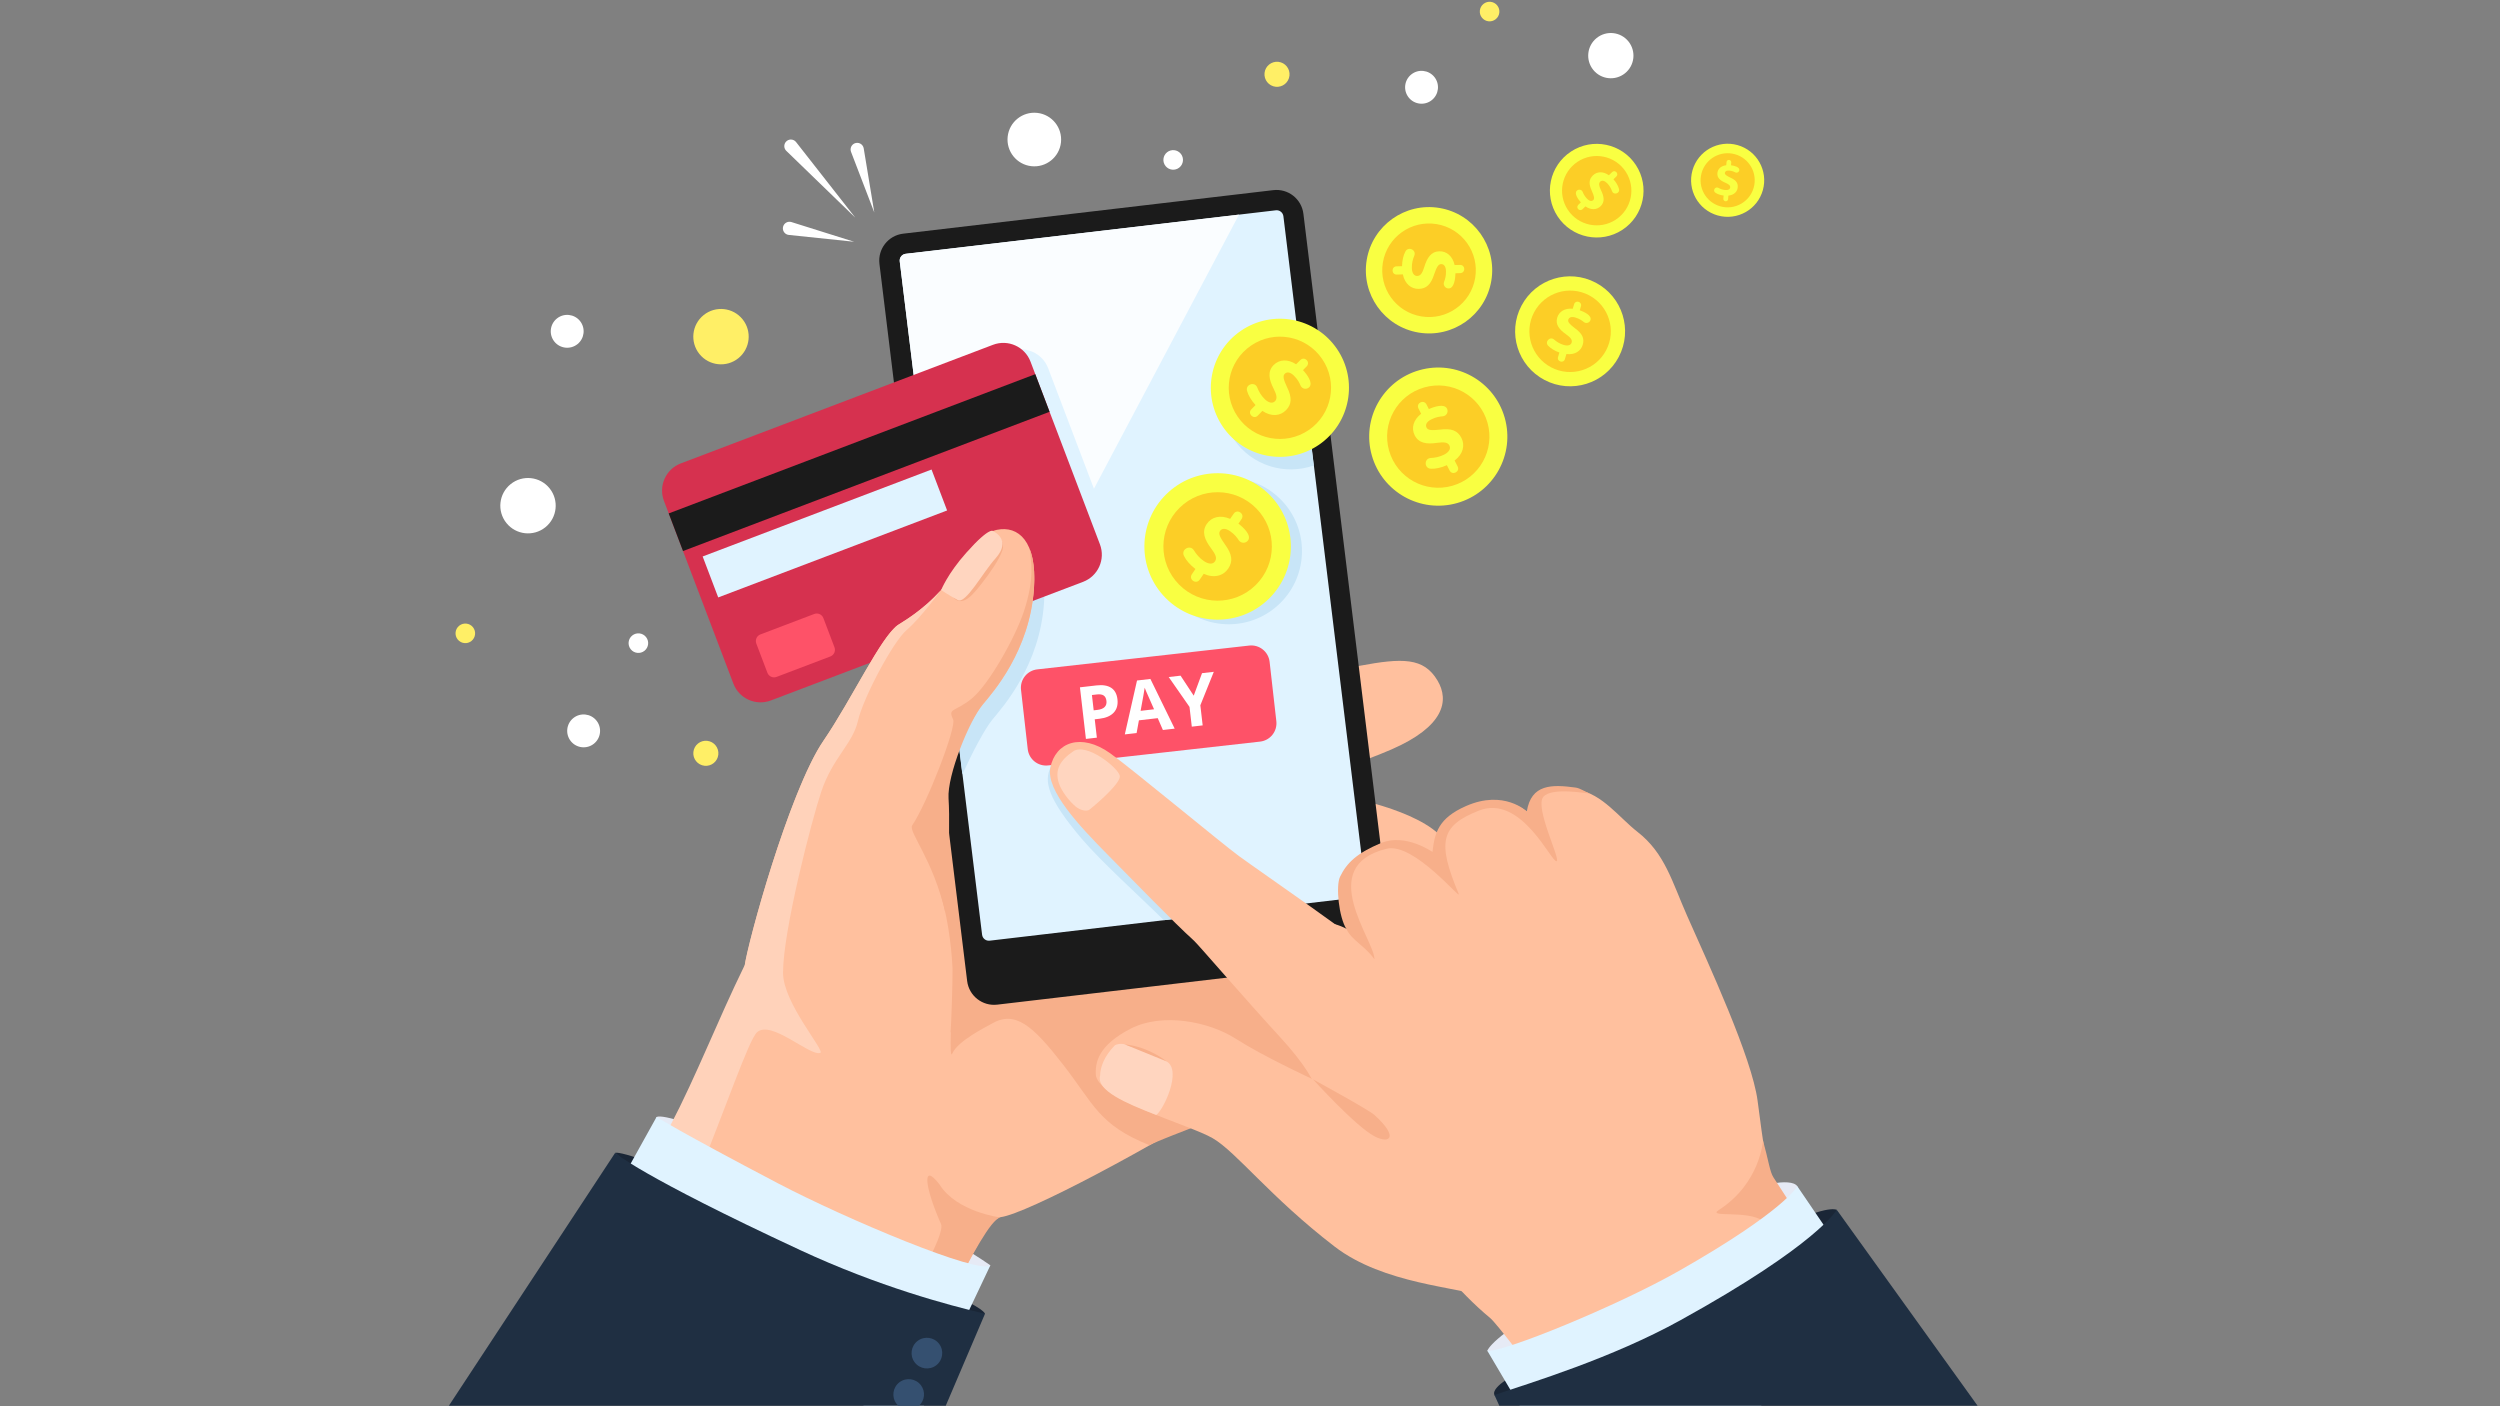 <svg xmlns="http://www.w3.org/2000/svg" xmlns:xlink="http://www.w3.org/1999/xlink" width="1920" zoomAndPan="magnify" viewBox="0 0 1440 810" height="1080" preserveAspectRatio="xMidYMid meet" version="1.0"><rect x="0" y="0" width="1440" height="810" fill="#808080" stroke="none"/><defs><clipPath id="97f0604b06"><path d="M 258.555 664 L 568 664 L 568 810 L 258.555 810 Z M 258.555 664 " clip-rule="nonzero"/></clipPath><clipPath id="40c6a66b46"><path d="M 860.043 696.473 L 1139.051 696.473 L 1139.051 809.684 L 860.043 809.684 Z M 860.043 696.473 " clip-rule="nonzero"/></clipPath></defs><path fill="#ffef66" d="M 402.859 203.895 C 408.371 210.762 418.414 211.859 425.281 206.344 C 432.148 200.832 433.246 190.793 427.73 183.922 C 422.219 177.059 412.18 175.961 405.312 181.477 C 398.441 186.988 397.344 197.023 402.859 203.895 " fill-opacity="1" fill-rule="nonzero"/><path fill="#ffef66" d="M 734.77 49.977 C 738.738 50.406 742.305 47.547 742.738 43.582 C 743.172 39.617 740.305 36.047 736.34 35.613 C 732.375 35.18 728.805 38.043 728.375 42.008 C 727.941 45.977 730.805 49.543 734.77 49.977 " fill-opacity="1" fill-rule="nonzero"/><path fill="#ffef66" d="M 405.785 441.082 C 409.75 441.516 413.32 438.648 413.75 434.684 C 414.184 430.719 411.32 427.148 407.359 426.719 C 403.391 426.285 399.824 429.148 399.391 433.117 C 398.953 437.082 401.82 440.645 405.785 441.082 " fill-opacity="1" fill-rule="nonzero"/><path fill="#ffffff" d="M 917.676 40.207 C 922.18 45.824 930.387 46.719 936 42.211 C 941.613 37.707 942.512 29.504 938.004 23.891 C 933.496 18.277 925.293 17.379 919.68 21.887 C 914.066 26.395 913.172 34.598 917.676 40.207 " fill-opacity="1" fill-rule="nonzero"/><path fill="#ffffff" d="M 811.43 56.199 C 814.703 60.277 820.664 60.93 824.738 57.652 C 828.82 54.379 829.469 48.422 826.195 44.344 C 822.922 40.27 816.965 39.617 812.887 42.891 C 808.805 46.164 808.156 52.121 811.43 56.199 " fill-opacity="1" fill-rule="nonzero"/><path fill="#ffffff" d="M 328.793 426.918 C 332.066 430.992 338.023 431.648 342.102 428.371 C 346.184 425.098 346.832 419.137 343.555 415.059 C 340.281 410.984 334.324 410.332 330.246 413.605 C 326.168 416.879 325.516 422.84 328.793 426.918 " fill-opacity="1" fill-rule="nonzero"/><path fill="#ffffff" d="M 319.32 196.766 C 322.594 200.84 328.559 201.492 332.633 198.219 C 336.711 194.945 337.363 188.984 334.09 184.906 C 330.812 180.832 324.855 180.18 320.777 183.453 C 316.699 186.727 316.047 192.684 319.32 196.766 " fill-opacity="1" fill-rule="nonzero"/><path fill="#ffffff" d="M 594.086 95.723 C 602.566 96.648 610.191 90.527 611.117 82.051 C 612.043 73.574 605.922 65.949 597.445 65.023 C 588.965 64.098 581.344 70.219 580.418 78.695 C 579.492 87.172 585.613 94.797 594.086 95.723 " fill-opacity="1" fill-rule="nonzero"/><path fill="#ffef66" d="M 853.605 10.195 C 855.555 12.625 859.105 13.012 861.535 11.062 C 863.969 9.113 864.355 5.559 862.402 3.133 C 860.453 0.703 856.902 0.316 854.473 2.266 C 852.047 4.219 851.656 7.766 853.605 10.195 " fill-opacity="1" fill-rule="nonzero"/><path fill="#ffffff" d="M 291.695 301.262 C 297.211 308.133 307.25 309.23 314.117 303.715 C 320.984 298.203 322.082 288.16 316.57 281.293 C 311.055 274.43 301.016 273.332 294.148 278.848 C 287.277 284.359 286.18 294.395 291.695 301.262 " fill-opacity="1" fill-rule="nonzero"/><path fill="#ffffff" d="M 671.359 95.645 C 673.309 98.074 676.859 98.461 679.289 96.512 C 681.719 94.559 682.105 91.012 680.156 88.582 C 678.207 86.152 674.656 85.762 672.227 87.715 C 669.793 89.664 669.406 93.215 671.359 95.645 " fill-opacity="1" fill-rule="nonzero"/><path fill="#ffffff" d="M 363.305 373.984 C 365.254 376.41 368.809 376.797 371.238 374.848 C 373.664 372.898 374.055 369.348 372.102 366.918 C 370.152 364.492 366.602 364.098 364.172 366.051 C 361.746 368 361.352 371.551 363.305 373.984 " fill-opacity="1" fill-rule="nonzero"/><path fill="#ffef66" d="M 263.633 368.34 C 265.582 370.77 269.133 371.16 271.559 369.207 C 273.992 367.258 274.379 363.707 272.43 361.277 C 270.477 358.848 266.93 358.461 264.5 360.41 C 262.066 362.363 261.68 365.91 263.633 368.34 " fill-opacity="1" fill-rule="nonzero"/><path fill="#ffffff" d="M 416.539 362.703 C 418.488 365.125 422.039 365.516 424.469 363.566 C 426.895 361.617 427.285 358.066 425.336 355.637 C 423.387 353.207 419.832 352.82 417.402 354.77 C 414.977 356.719 414.586 360.27 416.539 362.703 " fill-opacity="1" fill-rule="nonzero"/><path fill="#ffffff" d="M 491.996 139.258 L 455.879 127.91 C 453.875 127.281 451.738 128.395 451.109 130.398 C 450.48 132.402 451.594 134.539 453.598 135.168 C 453.84 135.246 454.102 135.297 454.344 135.32 Z M 492.637 125.359 L 458.535 81.828 C 457.242 80.18 454.859 79.887 453.207 81.184 C 451.562 82.473 451.27 84.859 452.559 86.504 C 452.668 86.641 452.793 86.777 452.91 86.891 Z M 490.191 87.453 C 490.105 87.219 490.035 86.961 489.992 86.711 C 489.652 84.633 491.055 82.676 493.125 82.336 C 495.199 81.992 497.16 83.395 497.5 85.465 L 503.594 122.383 L 490.191 87.453 " fill-opacity="1" fill-rule="nonzero"/><path fill="#e6eaf5" d="M 570.461 728.801 C 570.461 728.801 542.797 709.375 501.785 690.449 C 460.777 671.52 385.484 639.84 378.18 643.379 C 378.18 643.379 371.898 661.141 472.762 707.168 C 559.074 746.551 570.461 728.801 570.461 728.801 " fill-opacity="1" fill-rule="nonzero"/><path fill="#1a2636" d="M 354.316 664.055 C 354.316 664.055 359.117 659.695 462.512 707.484 C 502.828 726.117 528.383 736.996 544.613 743.918 C 567.355 753.613 567.355 756.75 567.355 756.75 C 567.355 756.75 520.715 769.668 468.664 746.855 C 416.613 724.043 354.316 664.055 354.316 664.055 " fill-opacity="1" fill-rule="nonzero"/><path fill="#ffc09e" d="M 827.992 391.961 C 820.074 378.691 807.934 378.863 782.805 383.562 C 763.633 387.148 665.91 418.371 632.203 432.992 C 592.84 450.066 535.473 450.352 530.289 458.543 C 530.289 458.543 503.48 486.418 429.695 555.219 C 422.484 569.668 388.223 651.418 326.707 770.562 C 326.707 770.562 522.039 798.23 528.047 798.547 C 544.328 756.73 565.711 702.469 576.359 701.082 C 591.602 699.102 664.809 660.035 711.898 630.004 C 717.715 626.289 723.09 621.141 727.734 617.859 C 737.637 610.879 743.539 603.164 745.652 600.012 C 748.098 593.871 752.945 591.441 753.199 590.793 C 757.199 580.555 751.043 569.266 751.043 569.266 C 752.906 568.254 762.426 553.785 763.766 547.473 C 765.102 541.16 763.645 536.367 756.742 523.973 C 749.84 511.582 738.121 510.492 738.121 510.492 C 738.121 510.492 743.535 504.242 747.793 500.277 C 752.055 496.312 747.906 478.703 739.938 466.473 C 731.969 454.246 728.508 461.078 721.629 463.324 C 715.352 465.363 701.957 470.105 688.199 477.996 C 724.988 454.141 764.828 447.582 801.34 431.742 C 831.742 418.555 834.977 403.66 827.992 391.961 " fill-opacity="1" fill-rule="nonzero"/><path fill="#ffc09e" d="M 755.992 454.059 C 755.992 454.059 774.801 458.781 778.582 459.664 C 782.355 460.551 830.559 470.078 835.598 491.094 C 840.637 512.105 782.863 504.406 774.188 504.684 C 765.516 504.961 746.172 484.91 747.492 477.902 C 748.812 470.895 755.992 454.059 755.992 454.059 " fill-opacity="1" fill-rule="nonzero"/><path fill="#f7af8a" d="M 542.055 705.117 C 532.246 682.883 531.113 669.16 541.152 682.25 C 551.059 698.105 576.172 701.246 576.172 701.246 C 565.137 703.855 533.008 783.316 515.984 796.676 L 481.438 794.395 C 509.832 774.41 545.367 712.633 542.055 705.117 " fill-opacity="1" fill-rule="nonzero"/><path fill="#f7af8a" d="M 740.32 552.434 C 747.945 543.02 751.523 533.992 752.699 530.383 C 753.027 527.203 754.137 524.707 755.203 522.895 C 723.461 527.422 627.422 519.004 578.301 532.258 L 564.133 449.789 L 545.711 452.246 L 543.555 446.859 C 543.555 446.859 529.777 476.754 540.367 509.961 C 545.695 526.672 547.918 543.406 548.66 557.543 C 548.777 565.387 547.898 591.887 547.492 594.625 L 547.695 594.395 C 547.449 603.262 547.504 609.215 548.539 606.809 C 551.73 599.418 568.527 591.234 570.977 589.781 C 584.777 581.602 594.953 590.832 612.512 613.438 C 630.125 636.102 632.922 648.035 662.199 659.66 C 664.879 656.754 795.914 609.25 798.371 606.492 C 802.957 601.336 736.738 556.855 740.32 552.434 " fill-opacity="1" fill-rule="nonzero"/><path fill="#1b1b1b" d="M 574.477 578.668 L 787.672 553.59 C 796.238 552.543 802.328 544.754 801.281 536.191 L 750.762 123.137 C 749.715 114.57 741.926 108.484 733.363 109.527 L 520.164 134.602 C 511.602 135.648 505.516 143.438 506.559 152 L 557.078 565.059 C 558.125 573.621 565.914 579.715 574.477 578.668 " fill-opacity="1" fill-rule="nonzero"/><path fill="#e0f3ff" d="M 783.25 516.758 C 785.398 516.492 786.934 514.531 786.672 512.383 L 739.238 124.555 C 738.973 122.402 737.012 120.871 734.863 121.133 L 521.668 146.207 C 519.52 146.473 517.984 148.43 518.25 150.578 L 565.684 538.406 C 565.945 540.559 567.906 542.09 570.055 541.832 L 783.25 516.758 " fill-opacity="1" fill-rule="nonzero"/><path fill="#fafdff" d="M 713.672 123.617 L 521.68 146.18 C 519.527 146.438 517.988 148.395 518.25 150.543 L 552.316 428.516 L 713.672 123.617 " fill-opacity="1" fill-rule="nonzero"/><path fill="#c8e5f7" d="M 554.301 446.051 C 560.258 433.016 567.301 419.648 571.879 414.145 C 577.719 407.129 598.965 383.238 601.355 347.188 C 603.16 319.969 592.219 311.105 580.094 313.566 C 573.363 314.934 566.938 321.789 561.457 328.93 C 558.828 332.355 554.547 342.156 542.961 353.309 L 554.301 446.051 " fill-opacity="1" fill-rule="nonzero"/><path fill="#e0f3ff" d="M 544.367 364.809 L 626.707 327.023 C 635.355 323.738 644.641 319.75 641.355 311.102 L 603.715 212.051 C 600.43 203.402 590.754 199.055 582.105 202.34 L 527.055 223.254 L 544.367 364.809 " fill-opacity="1" fill-rule="nonzero"/><path fill="#d6314f" d="M 633.562 313.535 C 636.848 322.184 632.5 331.855 623.852 335.141 L 444.031 403.457 C 435.383 406.742 425.707 402.395 422.422 393.754 L 382.441 288.52 C 379.156 279.875 383.5 270.203 392.145 266.918 L 571.973 198.602 C 580.621 195.316 590.293 199.66 593.578 208.305 L 633.562 313.535 " fill-opacity="1" fill-rule="nonzero"/><path fill="#1b1b1b" d="M 393.414 317.402 L 604.555 237.188 L 596.316 215.516 L 385.18 295.73 L 393.414 317.402 " fill-opacity="1" fill-rule="nonzero"/><path fill="#e0f3ff" d="M 545.535 294.027 L 413.691 344.121 L 404.727 320.531 L 536.57 270.441 L 545.535 294.027 " fill-opacity="1" fill-rule="nonzero"/><path fill="#fe5268" d="M 478.285 378.121 L 447.305 389.895 C 445.191 390.695 442.828 389.633 442.027 387.523 L 435.637 370.699 C 434.832 368.59 435.895 366.223 438.004 365.422 L 468.992 353.652 C 471.105 352.852 473.465 353.914 474.266 356.02 L 480.66 372.848 C 481.461 374.957 480.398 377.32 478.285 378.121 " fill-opacity="1" fill-rule="nonzero"/><path fill="#fe5268" d="M 735.172 415.41 C 735.488 418.215 734.68 421.031 732.922 423.234 C 731.164 425.441 728.602 426.855 725.797 427.168 L 603.73 440.887 C 597.902 441.543 592.645 437.352 591.98 431.523 L 588.105 397.32 C 587.789 394.516 588.598 391.699 590.355 389.496 C 592.113 387.289 594.676 385.871 597.48 385.559 L 719.547 371.844 C 725.375 371.188 730.629 375.375 731.293 381.203 L 735.172 415.41 " fill-opacity="1" fill-rule="nonzero"/><path fill="#ffffff" d="M 629.965 409.152 L 632.043 408.91 C 633.977 408.691 635.383 408.137 636.258 407.262 C 637.133 406.383 637.484 405.211 637.316 403.75 C 637.145 402.273 636.617 401.227 635.727 400.617 C 634.84 400.008 633.531 399.801 631.812 400 L 628.949 400.332 Z M 643.652 402.789 C 644.023 405.984 643.305 408.547 641.504 410.473 C 639.699 412.398 636.957 413.578 633.273 414.004 L 630.566 414.316 L 631.793 424.887 L 625.488 425.617 L 622.043 395.898 L 631.539 394.801 C 635.148 394.379 637.973 394.84 640.031 396.172 C 642.09 397.508 643.293 399.715 643.652 402.789 " fill-opacity="1" fill-rule="nonzero"/><path fill="#ffffff" d="M 664.734 408.543 C 662 402.363 660.461 398.875 660.113 398.059 C 659.766 397.246 659.508 396.609 659.344 396.129 C 659.098 397.914 658.312 402.352 656.988 409.445 Z M 669.824 420.48 L 666.852 413.656 L 656.016 414.91 L 654.684 422.234 L 647.891 423.02 L 654.922 391.969 L 662.633 391.07 L 676.617 419.691 L 669.824 420.48 " fill-opacity="1" fill-rule="nonzero"/><path fill="#ffffff" d="M 687.582 400.707 L 692.363 387.75 L 699.152 386.965 L 691.398 406.258 L 692.738 417.824 L 686.473 418.551 L 685.16 407.188 L 673.176 389.973 L 680.008 389.184 L 687.582 400.707 " fill-opacity="1" fill-rule="nonzero"/><path fill="#ffc09e" d="M 555.672 320.527 C 561.156 313.387 567.582 306.531 574.309 305.164 C 586.434 302.703 597.375 311.566 595.57 338.785 C 593.18 374.836 571.934 398.723 566.098 405.742 C 558.352 415.047 543.555 446.859 538.91 461.492 C 538.91 461.492 528.082 453.754 507.957 527.73 C 502.074 549.359 424.578 576.906 429.133 554.988 C 435.699 523.355 457.516 451.246 474.281 426.73 C 491.047 402.219 507.91 365.555 517.84 359.574 C 544.812 343.316 551.918 325.418 555.672 320.527 " fill-opacity="1" fill-rule="nonzero"/><path fill="#f7af8a" d="M 574.016 307.777 C 574.016 307.777 579.18 311.668 577.371 317.035 C 575.559 322.406 570.277 329.91 565.785 335.672 C 561.297 341.43 555.102 349.734 549.66 344.715 C 544.219 339.703 574.016 307.777 574.016 307.777 " fill-opacity="1" fill-rule="nonzero"/><path fill="#ffd5bf" d="M 572.168 306.035 C 572.168 306.035 583.094 310.879 573.359 321.695 C 565.965 329.914 556.262 348.051 551.707 345.645 C 547.156 343.23 542.102 339.871 542.102 339.871 C 542.102 339.871 545.777 330.484 556.574 318.383 C 570.688 302.562 572.168 306.035 572.168 306.035 " fill-opacity="1" fill-rule="nonzero"/><path fill="#f7af8a" d="M 544.539 525.738 C 537.398 494.816 522.98 478.984 525.43 475.406 C 533.82 463.156 551.102 418.766 548.996 414.355 C 545.801 407.672 549.906 410.312 559.66 402.426 C 569.414 394.535 584.719 367.395 589.734 352.238 C 596.281 332.457 593.742 323.168 593.113 316.238 C 595.215 321.609 596.219 329.004 595.57 338.785 C 593.18 374.836 571.938 398.723 566.098 405.742 C 558.352 415.047 545.5 446.574 546.363 459.895 C 547.762 481.453 544.539 525.738 544.539 525.738 " fill-opacity="1" fill-rule="nonzero"/><path fill="#ffd2ba" d="M 429.035 555.73 C 429.957 545.969 454.43 455.766 474.281 426.73 C 490.539 402.953 506.922 367.695 516.953 360.176 C 518.703 358.867 530.941 352.316 542.055 339.852 C 542.102 339.871 530.137 356.168 522.242 362.883 C 514.348 369.602 497.117 402.168 494.148 415.309 C 491.176 428.449 479.59 436.391 472.996 456.152 C 467.551 472.48 451.004 536.07 451.031 560.367 C 451.051 577.902 475.605 605.5 472.449 606.492 C 466.305 608.418 444.059 587.156 436.016 594.625 C 426.469 603.48 382.695 752.312 343.742 779.395 L 320.078 734.602 C 383.016 677.316 396.754 621.734 429.035 555.73 " fill-opacity="1" fill-rule="nonzero"/><path fill="#e0f3ff" d="M 448.133 681.605 C 390.586 651.418 378.18 643.379 378.18 643.379 L 331.406 727.578 L 497.73 809.684 L 532.129 809.684 L 570.461 728.801 C 564.25 734.453 487.395 702.195 448.133 681.605 " fill-opacity="1" fill-rule="nonzero"/><g clip-path="url(#97f0604b06)"><path fill="#1f2f42" d="M 354.316 664.051 L 258.555 809.684 L 544.766 809.684 L 567.355 756.75 C 546.152 751.73 506.207 741.117 460.836 720.02 C 368.641 677.152 354.316 664.051 354.316 664.051 " fill-opacity="1" fill-rule="nonzero"/></g><path fill="#355070" d="M 540.957 774.082 C 543.891 777.977 543.105 783.512 539.215 786.449 C 535.312 789.387 529.777 788.602 526.844 784.707 C 523.906 780.809 524.691 775.273 528.582 772.34 C 532.484 769.402 538.02 770.184 540.957 774.082 " fill-opacity="1" fill-rule="nonzero"/><path fill="#355070" d="M 518.098 796.172 C 514.207 799.105 513.422 804.645 516.359 808.539 C 516.676 808.965 517.039 809.332 517.418 809.684 L 529.379 809.684 C 532.672 806.645 533.223 801.574 530.473 797.918 C 527.535 794.02 522 793.238 518.098 796.172 " fill-opacity="1" fill-rule="nonzero"/><path fill="#c8e5f7" d="M 708.809 491.961 C 699.191 484.938 665.059 460.285 650.73 454.184 C 635.293 447.609 608.5 434.285 604.992 442.234 C 601.527 450.086 602.988 459.453 622.992 483.031 C 634.25 496.305 656.676 516.492 670.34 530.023 L 743.809 521.387 C 726.77 503.008 717.438 498.262 708.809 491.961 " fill-opacity="1" fill-rule="nonzero"/><path fill="#e6eaf5" d="M 856.684 778.012 C 856.684 778.012 859.512 769.309 896.27 749.754 C 933.02 730.191 984.586 700.102 997.605 691.172 C 1010.629 682.25 1031.703 678.059 1035.258 683.281 C 1038.812 688.496 965.422 746.855 965.422 746.855 C 965.422 746.855 863.625 787.348 856.684 778.012 " fill-opacity="1" fill-rule="nonzero"/><path fill="#ffc09e" d="M 800.07 556.246 C 781.539 540.039 727.328 503.098 713.672 493.117 C 704.051 486.094 652.152 442.969 639.488 433.898 C 622.742 421.914 607.898 427.477 604.992 442.234 C 602.418 455.289 621.75 475.852 638.066 492.355 C 653.703 508.168 675.734 530.984 687.75 541.859 C 690.281 544.148 716.551 574.77 737.633 597.711 C 751.52 612.824 758.387 624.602 757.781 628.465 C 756.285 638.07 822.652 575.984 800.07 556.246 " fill-opacity="1" fill-rule="nonzero"/><path fill="#ffd5bf" d="M 627.527 466.359 C 633.52 461.57 645.77 450.617 645.008 446.859 C 644.059 442.203 625.762 427.598 618.191 432.746 C 610.621 437.891 607.309 443.461 609.988 451.352 C 611.418 455.559 615.543 461.184 619.613 464.598 C 622.293 466.848 626.082 467.512 627.527 466.359 " fill-opacity="1" fill-rule="nonzero"/><path fill="#ffc09e" d="M 893.25 803.625 L 983.789 803.625 C 984.293 803.387 984.797 803.148 985.301 802.906 C 1021.211 785.402 1070.418 768.504 1057.875 745.848 C 1057.875 745.848 1024.156 684.668 1020.984 679.809 C 1017.816 674.949 1015.609 659.008 1012.387 634.152 C 1009.164 609.297 984.203 555.512 971.723 527.363 C 963.145 508 959.047 491.504 943.238 479.191 C 932.809 471.074 922.766 457.137 908.945 455.066 C 895.121 452.992 883.371 452.711 880.641 468.465 C 880.641 468.465 867.727 455.523 845.664 464.891 C 829.738 471.648 827.402 479.996 826.004 491.09 C 826.004 491.09 810.547 479.918 796.484 485.574 C 782.422 491.223 776.527 496.789 772.582 504.719 C 768.641 512.645 776.988 535.809 776.988 535.809 C 776.988 535.809 759.188 524.07 742.551 537.586 C 733.277 545.121 733.492 550.195 732.711 555.984 C 732.277 559.199 736.996 578.582 750.262 603.391 C 751.754 606.172 763.684 646.07 793.742 685.172 C 822.684 722.82 840.148 744.148 858.332 759.172 C 861.988 762.191 880.465 786.617 893.25 803.625 " fill-opacity="1" fill-rule="nonzero"/><path fill="#f7af8a" d="M 907.578 453.648 C 893.73 451.754 881.98 451.621 879.445 467.402 C 879.445 467.402 866.371 454.629 844.43 464.273 C 828.594 471.238 826.363 479.613 825.102 490.723 C 825.102 490.723 809.508 479.75 795.523 485.578 C 781.531 491.41 775.703 497.047 771.859 505.027 C 769.332 510.273 771.156 528.422 775.609 535.23 C 778.664 541.715 786.402 544.938 791.668 552.551 C 791.957 541.773 757.086 499.105 798.676 488.879 C 814.5 484.984 842.188 519.566 840.172 514.758 C 827.773 485.137 829.648 475.66 851.844 466.902 C 876.512 457.176 893.832 497.449 896.645 496.035 C 898.945 494.879 883.844 465.117 888.953 459 C 893.73 453.277 913.734 457.039 915.793 457.113 C 913.145 456.137 910.262 454.016 907.578 453.648 " fill-opacity="1" fill-rule="nonzero"/><path fill="#f7af8a" d="M 990.082 696.938 C 982.762 701.656 1006.848 696.727 1015.574 703.379 C 1021.352 707.781 1060.043 774.262 1069.406 789.508 C 1073.488 780.227 1077.387 765.543 1073.367 758.488 C 1073.367 758.488 1024.73 682.977 1021.5 678.156 C 1019.434 675.074 1018.539 667.867 1015.488 656.934 C 1015.488 656.934 1013.98 681.527 990.082 696.938 " fill-opacity="1" fill-rule="nonzero"/><path fill="#1a2636" d="M 1057.961 696.832 C 1057.961 696.832 1051.055 693.211 1020.828 710.25 C 990.594 727.277 875.137 790.211 875.137 790.211 C 875.137 790.211 858.551 798.574 860.789 803.508 C 863.027 808.441 947.691 808.898 974.188 798.805 C 1000.688 788.715 1057.816 706.523 1057.961 696.832 " fill-opacity="1" fill-rule="nonzero"/><path fill="#e0f3ff" d="M 967.406 731.852 C 931.402 752.344 864.961 779.41 856.684 778.012 L 875.383 809.684 L 1014.172 809.684 L 1089.469 762.895 L 1035.258 683.281 C 1035.258 683.281 1028.102 697.309 967.406 731.852 " fill-opacity="1" fill-rule="nonzero"/><g clip-path="url(#40c6a66b46)"><path fill="#1f2f42" d="M 1057.961 696.832 C 1057.961 696.832 1047.152 716.707 967.883 760.477 C 928.305 782.324 882.629 796.191 860.789 803.508 L 863.594 809.684 L 1139.074 809.684 L 1057.961 696.832 " fill-opacity="1" fill-rule="nonzero"/></g><path fill="#ffc09e" d="M 845.305 689.633 C 843.605 671.516 830.172 657.137 799.383 637.281 C 799.383 637.281 783.055 633.766 775.52 630.461 C 756.531 622.129 727.609 608.453 711.914 598.383 C 696.219 588.309 669.359 583.121 651.156 592.57 C 633.062 601.953 630.527 611.477 631.27 619.898 C 635.598 634.715 684.875 647.684 698.539 655.629 C 712.211 663.574 731.453 689.34 768.664 717.973 C 797.172 739.906 840.344 741.16 853.441 746.855 C 854.957 719.879 846.938 707.082 845.305 689.633 " fill-opacity="1" fill-rule="nonzero"/><path fill="#ffd5bf" d="M 672.031 611.418 C 665.617 607.609 653.934 603.547 647.875 601.566 C 645.566 600.809 642.68 601.582 642.074 602.199 C 635.914 608.504 633.77 614.727 633.656 619.555 C 631.363 628.086 648.375 635.461 665.992 642.219 C 670.125 639.387 680.941 616.707 672.031 611.418 " fill-opacity="1" fill-rule="nonzero"/><path fill="#f7af8a" d="M 647.875 601.566 L 672.031 611.418 C 672.031 611.418 661.766 602.883 647.875 601.566 " fill-opacity="1" fill-rule="nonzero"/><path fill="#f7af8a" d="M 791.668 642.219 C 805.949 655.137 800.504 659.141 791.668 654.492 C 780.789 648.762 756.328 621.734 756.328 621.734 C 756.328 621.734 788.203 639.082 791.668 642.219 " fill-opacity="1" fill-rule="nonzero"/><path fill="#c8e5f7" d="M 747.285 191.023 C 738.344 190.176 729.066 192.316 721.074 197.785 C 702.941 210.188 698.293 234.949 710.699 253.082 C 721.09 268.277 740.141 273.953 756.711 268.121 L 747.285 191.023 " fill-opacity="1" fill-rule="nonzero"/><path fill="#f9ff42" d="M 759.688 256.215 C 741.551 268.617 716.789 263.973 704.383 245.836 C 691.98 227.699 696.621 202.945 714.762 190.539 C 732.898 178.137 757.656 182.777 770.062 200.914 C 782.469 219.051 777.824 243.809 759.688 256.215 " fill-opacity="1" fill-rule="nonzero"/><path fill="#fcce26" d="M 753.859 247.691 C 740.426 256.879 722.09 253.441 712.902 240.008 C 703.715 226.578 707.156 208.242 720.59 199.059 C 734.02 189.871 752.355 193.309 761.543 206.742 C 770.73 220.172 767.293 238.508 753.859 247.691 " fill-opacity="1" fill-rule="nonzero"/><path fill="#f9ff42" d="M 741.348 223.02 C 739.316 218.664 738.773 216.57 739.992 215.324 C 741.031 214.266 742.863 213.984 745.32 216.391 C 747.574 218.602 748.57 220.742 749.172 222.199 C 750.137 224.172 752.68 224.492 754.121 223.02 C 756.52 220.574 752.77 215.594 750.527 213.199 L 752.773 210.906 C 754.867 208.441 751.5 205.129 749.09 207.301 C 749.066 207.277 746.562 209.828 746.562 209.828 C 741.742 206.66 736.844 206.973 733.586 210.297 C 729.992 213.965 730.895 218.555 733.609 223.883 C 735.477 227.566 735.801 229.66 734.391 231.098 C 732.91 232.609 730.617 231.992 728.465 229.879 C 726.402 227.859 725 225.359 724.184 223.199 C 722.703 219.441 717 221.531 718.379 225.371 C 718.973 227.621 720.762 230.711 723.188 233.305 L 720.762 235.777 C 718.375 238.215 722.051 241.867 724.48 239.391 L 727.148 236.668 C 732.234 240.176 737.43 239.637 740.727 236.27 C 744.066 232.871 744.285 229.016 741.348 223.02 " fill-opacity="1" fill-rule="nonzero"/><path fill="#c8e5f7" d="M 737.359 347.453 C 720.762 363.801 694.051 363.598 677.703 347.004 C 661.355 330.41 661.559 303.703 678.152 287.355 C 694.746 271.008 721.457 271.207 737.805 287.801 C 754.156 304.398 753.957 331.105 737.359 347.453 " fill-opacity="1" fill-rule="nonzero"/><path fill="#f9ff42" d="M 730.957 344.801 C 714.359 361.145 687.656 360.945 671.309 344.352 C 654.953 327.758 655.156 301.051 671.754 284.703 C 688.352 268.355 715.055 268.551 731.41 285.152 C 747.758 301.75 747.555 328.453 730.957 344.801 " fill-opacity="1" fill-rule="nonzero"/><path fill="#fcce26" d="M 723.277 337.004 C 710.988 349.109 691.211 348.965 679.102 336.672 C 666.992 324.383 667.141 304.602 679.434 292.496 C 691.723 280.391 711.504 280.539 723.609 292.828 C 735.715 305.121 735.57 324.898 723.277 337.004 " fill-opacity="1" fill-rule="nonzero"/><path fill="#f9ff42" d="M 705.59 313.605 C 702.656 309.441 701.691 307.359 702.734 305.828 C 703.621 304.527 705.48 303.891 708.496 305.941 C 711.262 307.824 712.703 309.879 713.602 311.285 C 714.98 313.16 717.695 313.012 718.922 311.203 C 720.965 308.207 716.113 303.715 713.332 301.633 L 715.242 298.82 C 716.969 295.852 712.824 293.035 710.719 295.746 C 710.691 295.73 708.559 298.863 708.559 298.863 C 702.934 296.461 697.879 297.703 695.102 301.789 C 692.043 306.285 693.852 310.914 697.676 315.953 C 700.32 319.453 701.051 321.574 699.848 323.34 C 698.586 325.195 696.082 324.98 693.438 323.184 C 690.906 321.465 688.969 319.117 687.715 317.016 C 685.465 313.367 679.906 316.617 682.062 320.371 C 683.109 322.605 685.559 325.492 688.57 327.746 L 686.512 330.777 C 684.473 333.773 688.992 336.898 691.066 333.855 L 693.336 330.512 C 699.305 333.219 704.625 331.68 707.434 327.547 C 710.273 323.375 709.785 319.312 705.59 313.605 " fill-opacity="1" fill-rule="nonzero"/><path fill="#f9ff42" d="M 866.719 240.617 C 872.723 261.754 860.453 283.754 839.316 289.758 C 818.18 295.758 796.176 283.488 790.176 262.352 C 784.168 241.219 796.438 219.219 817.578 213.219 C 838.715 207.211 860.719 219.48 866.719 240.617 " fill-opacity="1" fill-rule="nonzero"/><path fill="#fcce26" d="M 856.789 243.438 C 861.234 259.09 852.148 275.383 836.496 279.824 C 820.844 284.273 804.551 275.188 800.102 259.535 C 795.656 243.883 804.742 227.59 820.395 223.145 C 836.051 218.699 852.348 227.785 856.789 243.438 " fill-opacity="1" fill-rule="nonzero"/><path fill="#f9ff42" d="M 829.418 247.465 C 824.641 248.004 822.484 247.855 821.691 246.297 C 821.016 244.98 821.332 243.152 824.395 241.59 C 827.203 240.156 829.559 239.891 831.129 239.785 C 833.305 239.496 834.41 237.184 833.473 235.348 C 831.918 232.305 826.008 234.281 823.023 235.637 L 821.562 232.781 C 819.887 230.012 815.676 232.156 816.969 235.129 C 816.941 235.145 818.566 238.328 818.566 238.328 C 814.031 241.891 812.77 246.637 814.887 250.785 C 817.227 255.352 821.867 255.953 827.777 255.074 C 831.867 254.473 833.953 254.832 834.867 256.625 C 835.832 258.508 834.52 260.484 831.836 261.855 C 829.262 263.172 826.445 263.707 824.141 263.793 C 820.102 264.004 820.27 270.074 824.352 269.988 C 826.676 270.137 830.172 269.422 833.402 267.949 L 834.977 271.027 C 836.531 274.07 841.168 271.746 839.586 268.652 L 837.855 265.258 C 842.793 261.551 843.93 256.453 841.785 252.258 C 839.621 248.016 836.039 246.578 829.418 247.465 " fill-opacity="1" fill-rule="nonzero"/><path fill="#f9ff42" d="M 817.102 191.555 C 797.285 188.234 783.91 169.477 787.234 149.656 C 790.555 129.84 809.316 116.465 829.133 119.789 C 848.953 123.113 862.328 141.871 859.008 161.688 C 855.684 181.508 836.922 194.879 817.102 191.555 " fill-opacity="1" fill-rule="nonzero"/><path fill="#fcce26" d="M 818.664 182.25 C 803.984 179.789 794.082 165.895 796.539 151.219 C 799 136.543 812.898 126.637 827.574 129.098 C 842.254 131.559 852.156 145.453 849.695 160.129 C 847.234 174.805 833.344 184.711 818.664 182.25 " fill-opacity="1" fill-rule="nonzero"/><path fill="#f9ff42" d="M 826.062 158.055 C 827.488 153.895 828.457 152.168 830.055 152.121 C 831.41 152.082 832.797 153.059 832.887 156.203 C 832.969 159.086 832.266 161.133 831.742 162.477 C 831.125 164.387 832.602 166.207 834.484 166.152 C 837.613 166.059 838.297 160.402 838.344 157.402 L 841.273 157.312 C 844.219 157.02 844.098 152.699 841.137 152.602 C 841.137 152.57 837.867 152.668 837.867 152.668 C 836.695 147.523 833.27 144.621 829.012 144.746 C 824.32 144.883 822.004 148.484 820.414 153.715 C 819.309 157.332 818.195 158.914 816.355 158.965 C 814.422 159.023 813.301 157.168 813.223 154.41 C 813.141 151.77 813.801 149.23 814.633 147.289 C 816.043 143.871 810.961 141.633 809.43 145.043 C 808.398 146.902 807.621 150.074 807.57 153.32 L 804.41 153.41 C 801.289 153.504 801.391 158.242 804.566 158.152 L 808.047 158.051 C 809.176 163.586 812.945 166.523 817.254 166.395 C 821.609 166.27 824.199 163.867 826.062 158.055 " fill-opacity="1" fill-rule="nonzero"/><path fill="#f9ff42" d="M 932.422 205.559 C 924.289 221.039 905.141 227.004 889.66 218.871 C 874.176 210.738 868.211 191.594 876.348 176.113 C 884.477 160.633 903.621 154.668 919.105 162.801 C 934.59 170.934 940.551 190.074 932.422 205.559 " fill-opacity="1" fill-rule="nonzero"/><path fill="#fcce26" d="M 925.148 201.738 C 919.125 213.207 904.949 217.621 893.477 211.598 C 882.012 205.578 877.594 191.398 883.617 179.934 C 889.641 168.465 903.82 164.051 915.285 170.07 C 926.754 176.094 931.168 190.273 925.148 201.738 " fill-opacity="1" fill-rule="nonzero"/><path fill="#f9ff42" d="M 907.148 189.047 C 904.102 186.738 902.934 185.473 903.328 184.141 C 903.664 183.008 904.852 182.129 907.477 182.906 C 909.883 183.621 911.383 184.758 912.348 185.559 C 913.762 186.582 915.672 185.859 916.137 184.285 C 916.91 181.676 912.414 179.574 909.949 178.719 L 910.672 176.27 C 911.227 173.758 907.621 172.684 906.734 175.105 C 906.711 175.098 905.906 177.828 905.906 177.828 C 901.332 177.398 898.004 179.441 896.949 182.992 C 895.789 186.914 898.137 189.809 902.027 192.539 C 904.715 194.434 905.723 195.785 905.27 197.32 C 904.789 198.938 902.949 199.359 900.648 198.676 C 898.445 198.023 896.527 196.789 895.145 195.57 C 892.703 193.48 889.469 197.07 891.871 199.266 C 893.129 200.621 895.539 202.125 898.211 203.051 L 897.426 205.688 C 896.656 208.297 900.605 209.5 901.391 206.844 L 902.25 203.938 C 907.137 204.512 910.59 202.195 911.652 198.598 C 912.73 194.965 911.453 192.168 907.148 189.047 " fill-opacity="1" fill-rule="nonzero"/><path fill="#f9ff42" d="M 904.914 87.281 C 917.367 79.113 934.082 82.586 942.254 95.039 C 950.426 107.488 946.953 124.207 934.504 132.375 C 922.051 140.547 905.332 137.074 897.16 124.621 C 888.992 112.172 892.461 95.453 904.914 87.281 " fill-opacity="1" fill-rule="nonzero"/><path fill="#fcce26" d="M 908.75 93.133 C 917.977 87.082 930.355 89.652 936.406 98.875 C 942.453 108.098 939.883 120.473 930.664 126.527 C 921.441 132.578 909.059 130.008 903.012 120.781 C 896.961 111.562 899.531 99.184 908.75 93.133 " fill-opacity="1" fill-rule="nonzero"/><path fill="#f9ff42" d="M 916.91 110.02 C 918.227 112.996 918.57 114.422 917.723 115.25 C 917.008 115.953 915.762 116.121 914.129 114.457 C 912.629 112.93 911.984 111.465 911.594 110.469 C 910.969 109.121 909.25 108.875 908.25 109.848 C 906.594 111.477 909.074 114.898 910.559 116.555 L 909.008 118.074 C 907.555 119.719 909.797 122.008 911.457 120.57 C 911.473 120.586 913.203 118.887 913.203 118.887 C 916.43 121.098 919.754 120.949 922.004 118.738 C 924.488 116.301 923.93 113.176 922.164 109.531 C 920.945 107.012 920.758 105.59 921.727 104.633 C 922.754 103.629 924.293 104.078 925.727 105.535 C 927.102 106.93 928.02 108.645 928.543 110.117 C 929.5 112.688 933.387 111.344 932.504 108.723 C 932.129 107.191 930.957 105.074 929.348 103.281 L 931.023 101.641 C 932.672 100.02 930.234 97.492 928.551 99.145 L 926.711 100.953 C 923.309 98.508 919.781 98.809 917.504 101.043 C 915.195 103.305 914.996 105.918 916.91 110.02 " fill-opacity="1" fill-rule="nonzero"/><path fill="#f9ff42" d="M 1015.395 109.547 C 1012.242 120.738 1000.617 127.258 989.422 124.109 C 978.23 120.961 971.711 109.336 974.859 98.141 C 978.012 86.953 989.637 80.43 1000.832 83.578 C 1012.023 86.727 1018.543 98.355 1015.395 109.547 " fill-opacity="1" fill-rule="nonzero"/><path fill="#fcce26" d="M 1010.133 108.066 C 1007.805 116.355 999.191 121.184 990.902 118.852 C 982.613 116.523 977.785 107.91 980.121 99.621 C 982.449 91.336 991.062 86.504 999.352 88.836 C 1007.641 91.168 1012.469 99.777 1010.133 108.066 " fill-opacity="1" fill-rule="nonzero"/><path fill="#f9ff42" d="M 996.68 102.301 C 994.379 101.219 993.445 100.555 993.52 99.633 C 993.582 98.852 994.227 98.117 996.043 98.262 C 997.707 98.391 998.84 98.922 999.578 99.309 C 1000.637 99.785 1001.777 99.051 1001.867 97.961 C 1002.008 96.156 998.793 95.41 997.07 95.195 L 997.207 93.508 C 997.219 91.793 994.727 91.59 994.484 93.289 C 994.469 93.289 994.32 95.176 994.32 95.176 C 991.285 95.523 989.402 97.316 989.211 99.773 C 988.996 102.477 990.922 104.035 993.828 105.277 C 995.844 106.137 996.68 106.879 996.598 107.938 C 996.512 109.055 995.375 109.586 993.781 109.457 C 992.258 109.34 990.84 108.797 989.773 108.199 C 987.895 107.176 986.293 109.961 988.156 111.055 C 989.16 111.766 990.934 112.406 992.801 112.641 L 992.656 114.465 C 992.516 116.266 995.246 116.504 995.395 114.672 L 995.551 112.66 C 998.805 112.355 1000.73 110.375 1000.93 107.887 C 1001.129 105.375 999.906 103.734 996.68 102.301 " fill-opacity="1" fill-rule="nonzero"/></svg>